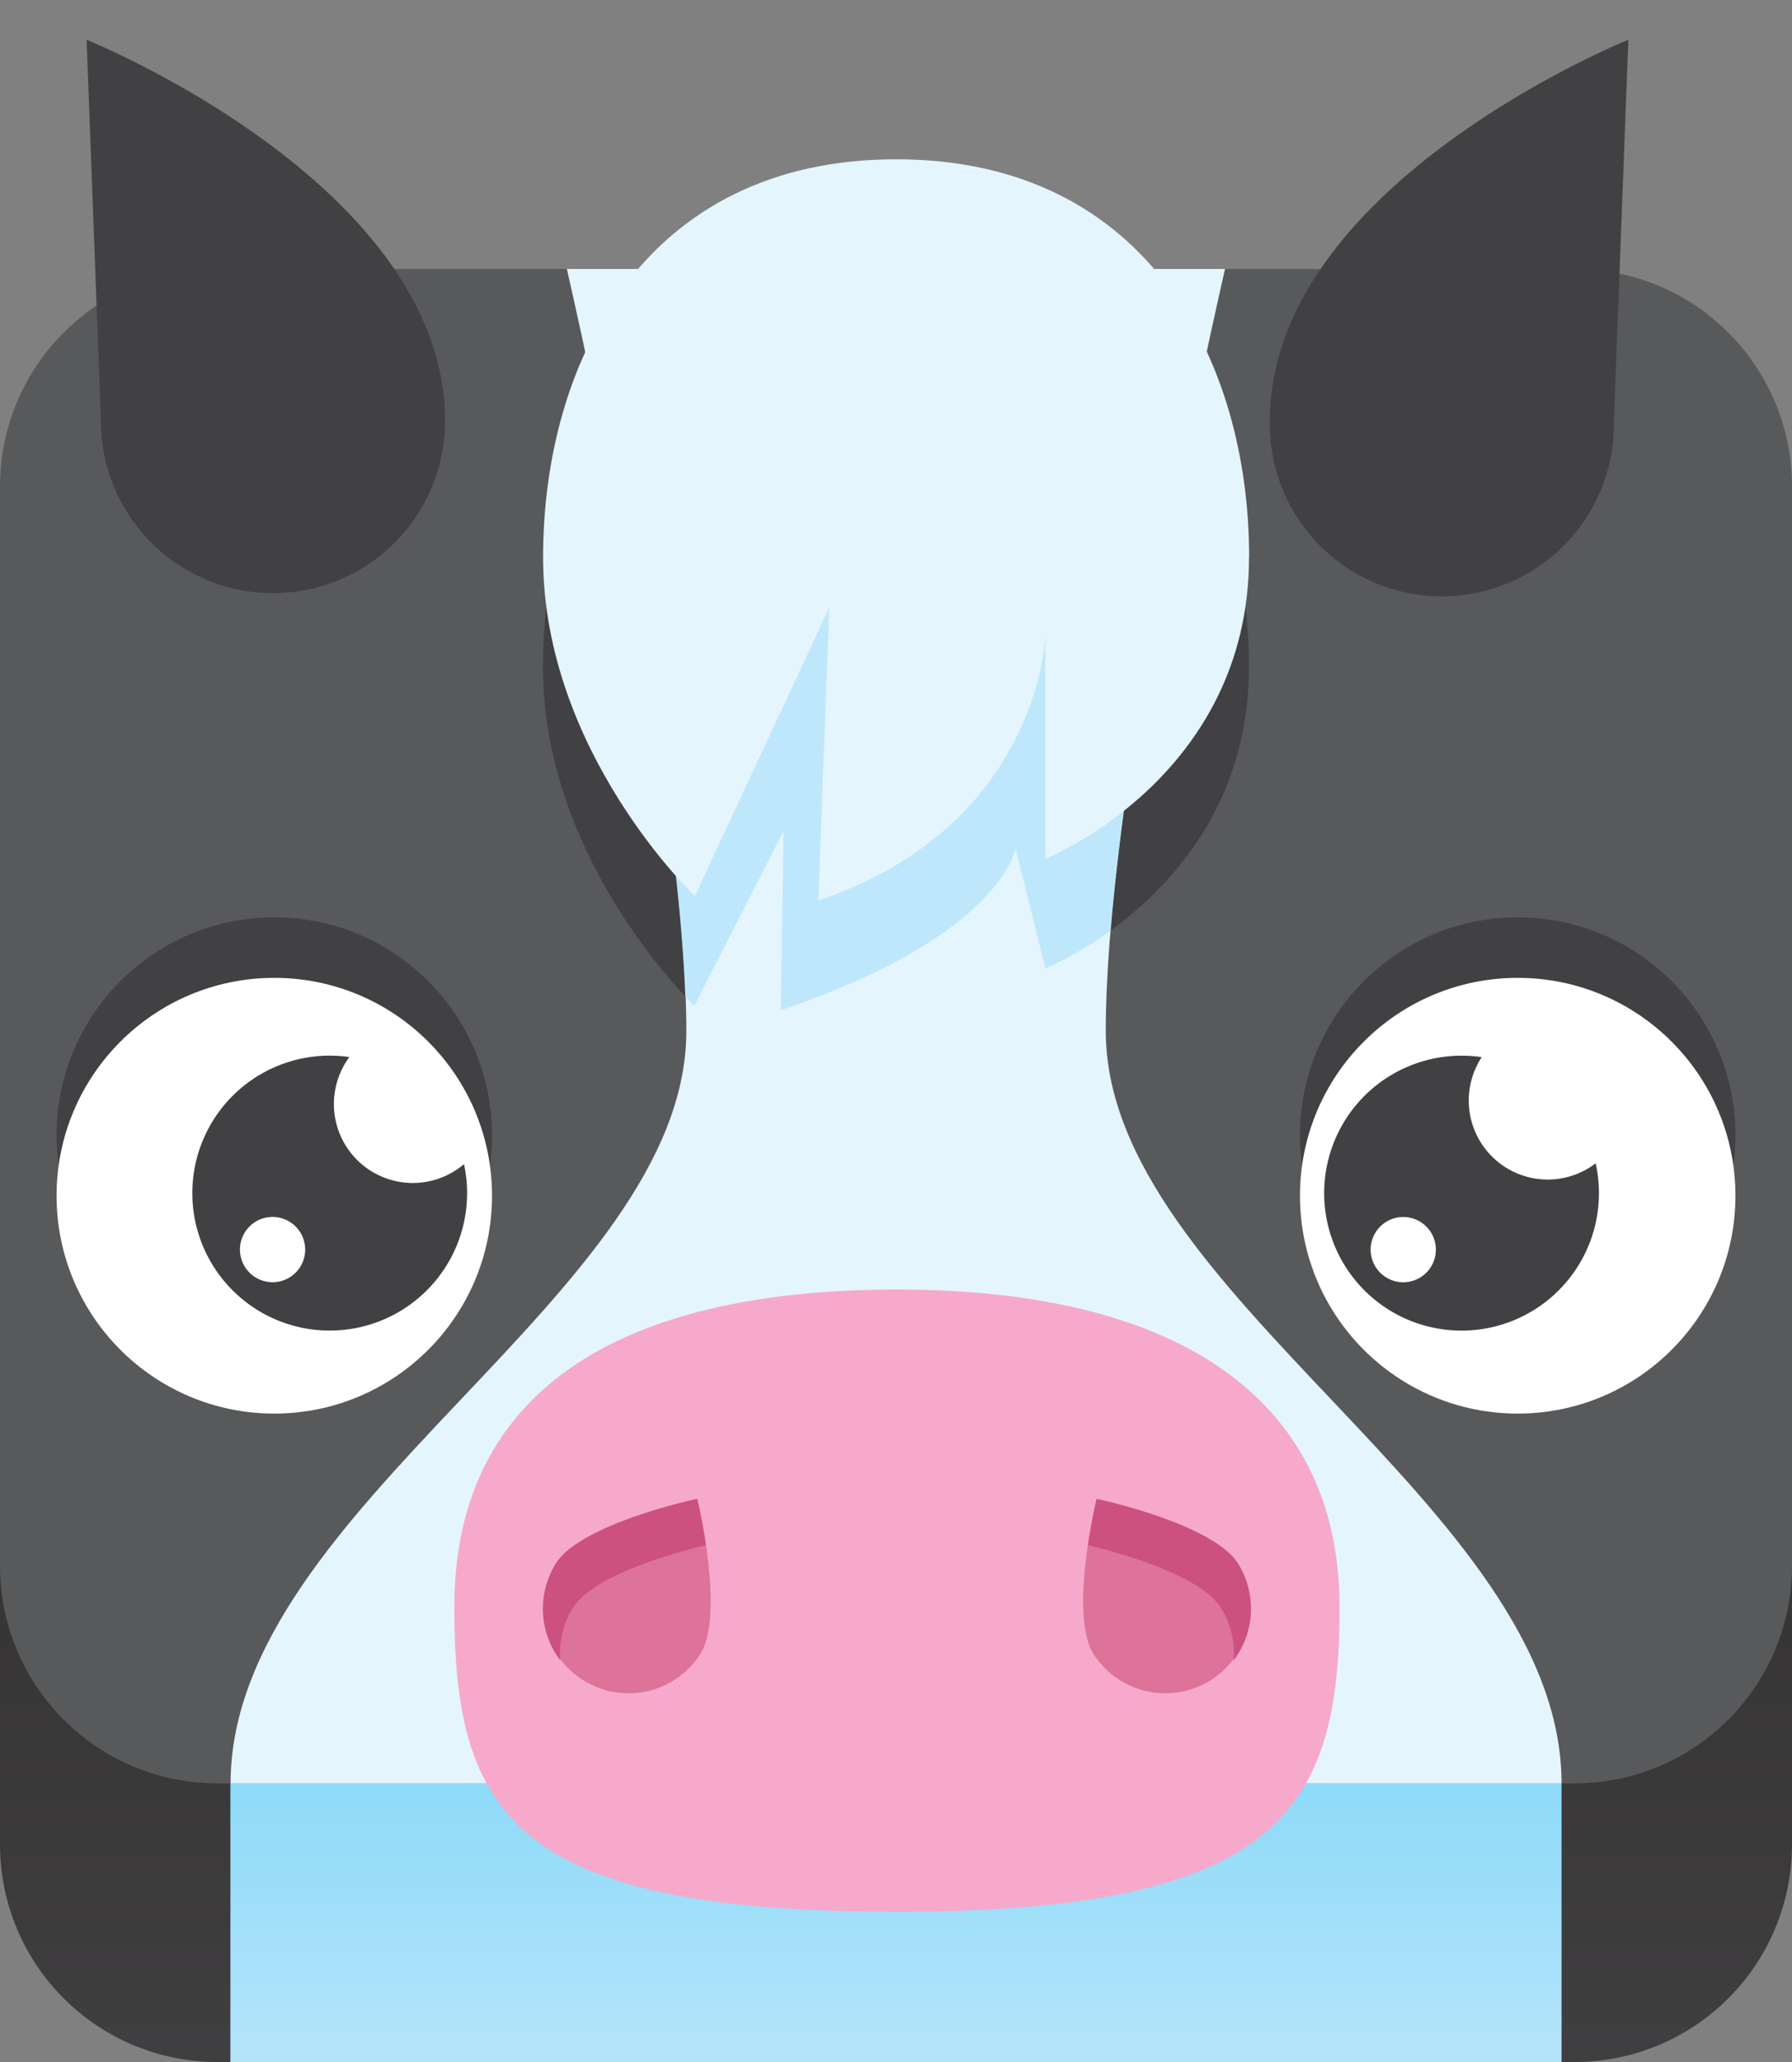 <svg xmlns="http://www.w3.org/2000/svg" viewBox="0 0 300 345"><rect x="0" y="0" width="300" height="345" fill="#808080" stroke="none"/><defs><linearGradient id="A" x1="150" y1="356.11" x2="150" y2="161.16" gradientUnits="userSpaceOnUse"><stop offset="0" stop-color="#414042"/><stop offset=".52" stop-color="#353333"/></linearGradient><linearGradient id="B" x1="150" y1="356.12" x2="150" y2="161.02" gradientUnits="userSpaceOnUse"><stop offset="0" stop-color="#bfe7fb"/><stop offset=".69" stop-color="#4cc9f5"/></linearGradient></defs><path d="M263.62 345h-6.1s2.3-75.22-107.5-75.22S40.18 345 40.18 345h-3.8A36.38 36.38 0 0 1 0 308.62v-49.48h300v49.48A36.38 36.38 0 0 1 263.62 345z" fill="url(#A)"/><path d="M38.57 259.08h222.85V345H38.57z" fill="url(#B)"/><path d="M263.62,45H204.87L150,91.22,95.05,45H36.38A36.38,36.38,0,0,0,0,81.38V262a36.38,36.38,0,0,0,36.38,36.38H263.62A36.38,36.38,0,0,0,300,262V81.38A36.38,36.38,0,0,0,263.62,45Z" fill="#58595b"/><path d="M205.1 45H94.9c5.22 23 20 91.2 20 127.5 0 44.1-76.3 79.48-76.3 125.9h222.82c0-46.4-76.3-81.8-76.3-125.9 0-36.3 14.74-104.5 19.96-127.5z" fill="#e4f5fd"/><circle cx="45.92" cy="189.94" r="36.45" fill="#414042"/><circle cx="45.92" cy="200.06" r="36.45" fill="#fff"/><g fill="#414042"><path d="M77.68 194.77a13.21 13.21 0 0 1-19.19-17.91 23 23 0 1 0 19.19 17.91zm-32.05 19.76a5.46 5.46 0 1 1 5.46-5.45 5.45 5.45 0 0 1-5.46 5.45z"/><circle cx="254.08" cy="189.94" r="36.45"/></g><circle cx="254.08" cy="200.06" r="36.45" fill="#fff"/><path d="M267.13 194.64a13.22 13.22 0 0 1-19.07-17.77 24.25 24.25 0 0 0-3.32-.24 23 23 0 1 0 22.39 18zm-32.2 19.9a5.46 5.46 0 1 1 5.45-5.45 5.46 5.46 0 0 1-5.45 5.45z" fill="#414042"/><path d="M150.16 215.76c-48.46 0-74.1 18.37-74.1 53.1s9.9 51 74.1 51 74.1-17.18 74.1-51-25.65-53.1-74.1-53.1z" fill="#f6a9cb"/><path d="M207.24 261.57a14.27 14.27 0 0 1-24.16 15.19c-4.2-6.67.5-26 .5-26s19.46 4.13 23.65 10.8z" fill="#dd7399"/><path d="M204.38 269a14.09 14.09 0 0 1 2.12 8.83 14.23 14.23 0 0 0 .74-16.23c-4.2-6.68-23.65-10.8-23.65-10.8s-.8 3.35-1.46 7.73c4.53 1.06 18.74 4.86 22.25 10.48z" fill="#cc517e"/><path d="M93.07 261.57a14.27 14.27 0 0 0 24.16 15.19c4.2-6.67-.5-26-.5-26s-19.45 4.13-23.65 10.8z" fill="#dd7399"/><path d="M95.93 269c3.5-5.6 17.73-9.4 22.25-10.48-.65-4.38-1.46-7.73-1.46-7.73s-19.45 4.13-23.65 10.8a14.25 14.25 0 0 0 .74 16.23 14.22 14.22 0 0 1 2.12-8.83z" fill="#cc517e"/><path d="M14.5 6.66l2.4 63.78a28.8 28.8 0 0 0 57.6 0c0-39.65-60-63.78-60-63.78zm258.1 0l-2.42 63.78a28.8 28.8 0 1 1-57.59 0c0-39.65 60-63.78 60-63.78zM100.73 72l2.74-4.3C94.8 80 90.9 95.93 90.9 111.56c0 27.82 18.4 49.4 23.85 55.16-.98-26.72-8.2-66.38-14.03-94.72zm95.8-4.34a48.74 48.74 0 0 1 2.74 4.3c-5.08 24.7-11.2 57.9-13.35 83.72l-.7.5c10.05-7.08 23.86-21.08 23.86-44.6 0-15.63-3.9-31.56-12.56-43.9z" fill="#414042"/><path d="M100.73 72c5.84 28.4 13 68 14 94.77.94 1 1.5 1.54 1.5 1.54l14.94-29.3-.46 30c37.14-12.52 39.3-27.08 39.3-27.08l5 20.08a55.73 55.73 0 0 0 10.93-6.33c2.15-25.82 8.27-59 13.35-83.72C190.14 56.22 174.26 45 150 45s-40.14 11.22-49.27 27z" fill="#bfe7fb"/><path d="M209.1 93.24c0 36.93-34.1 50.44-34.1 50.44V106.4s-.9 31.75-38 44.27l1.82-49-22.5 48.25s-25.4-24.06-25.4-56.7 16.9-66.57 59.1-66.57 59.1 33.93 59.1 66.57z" fill="#e4f5fd"/></svg>